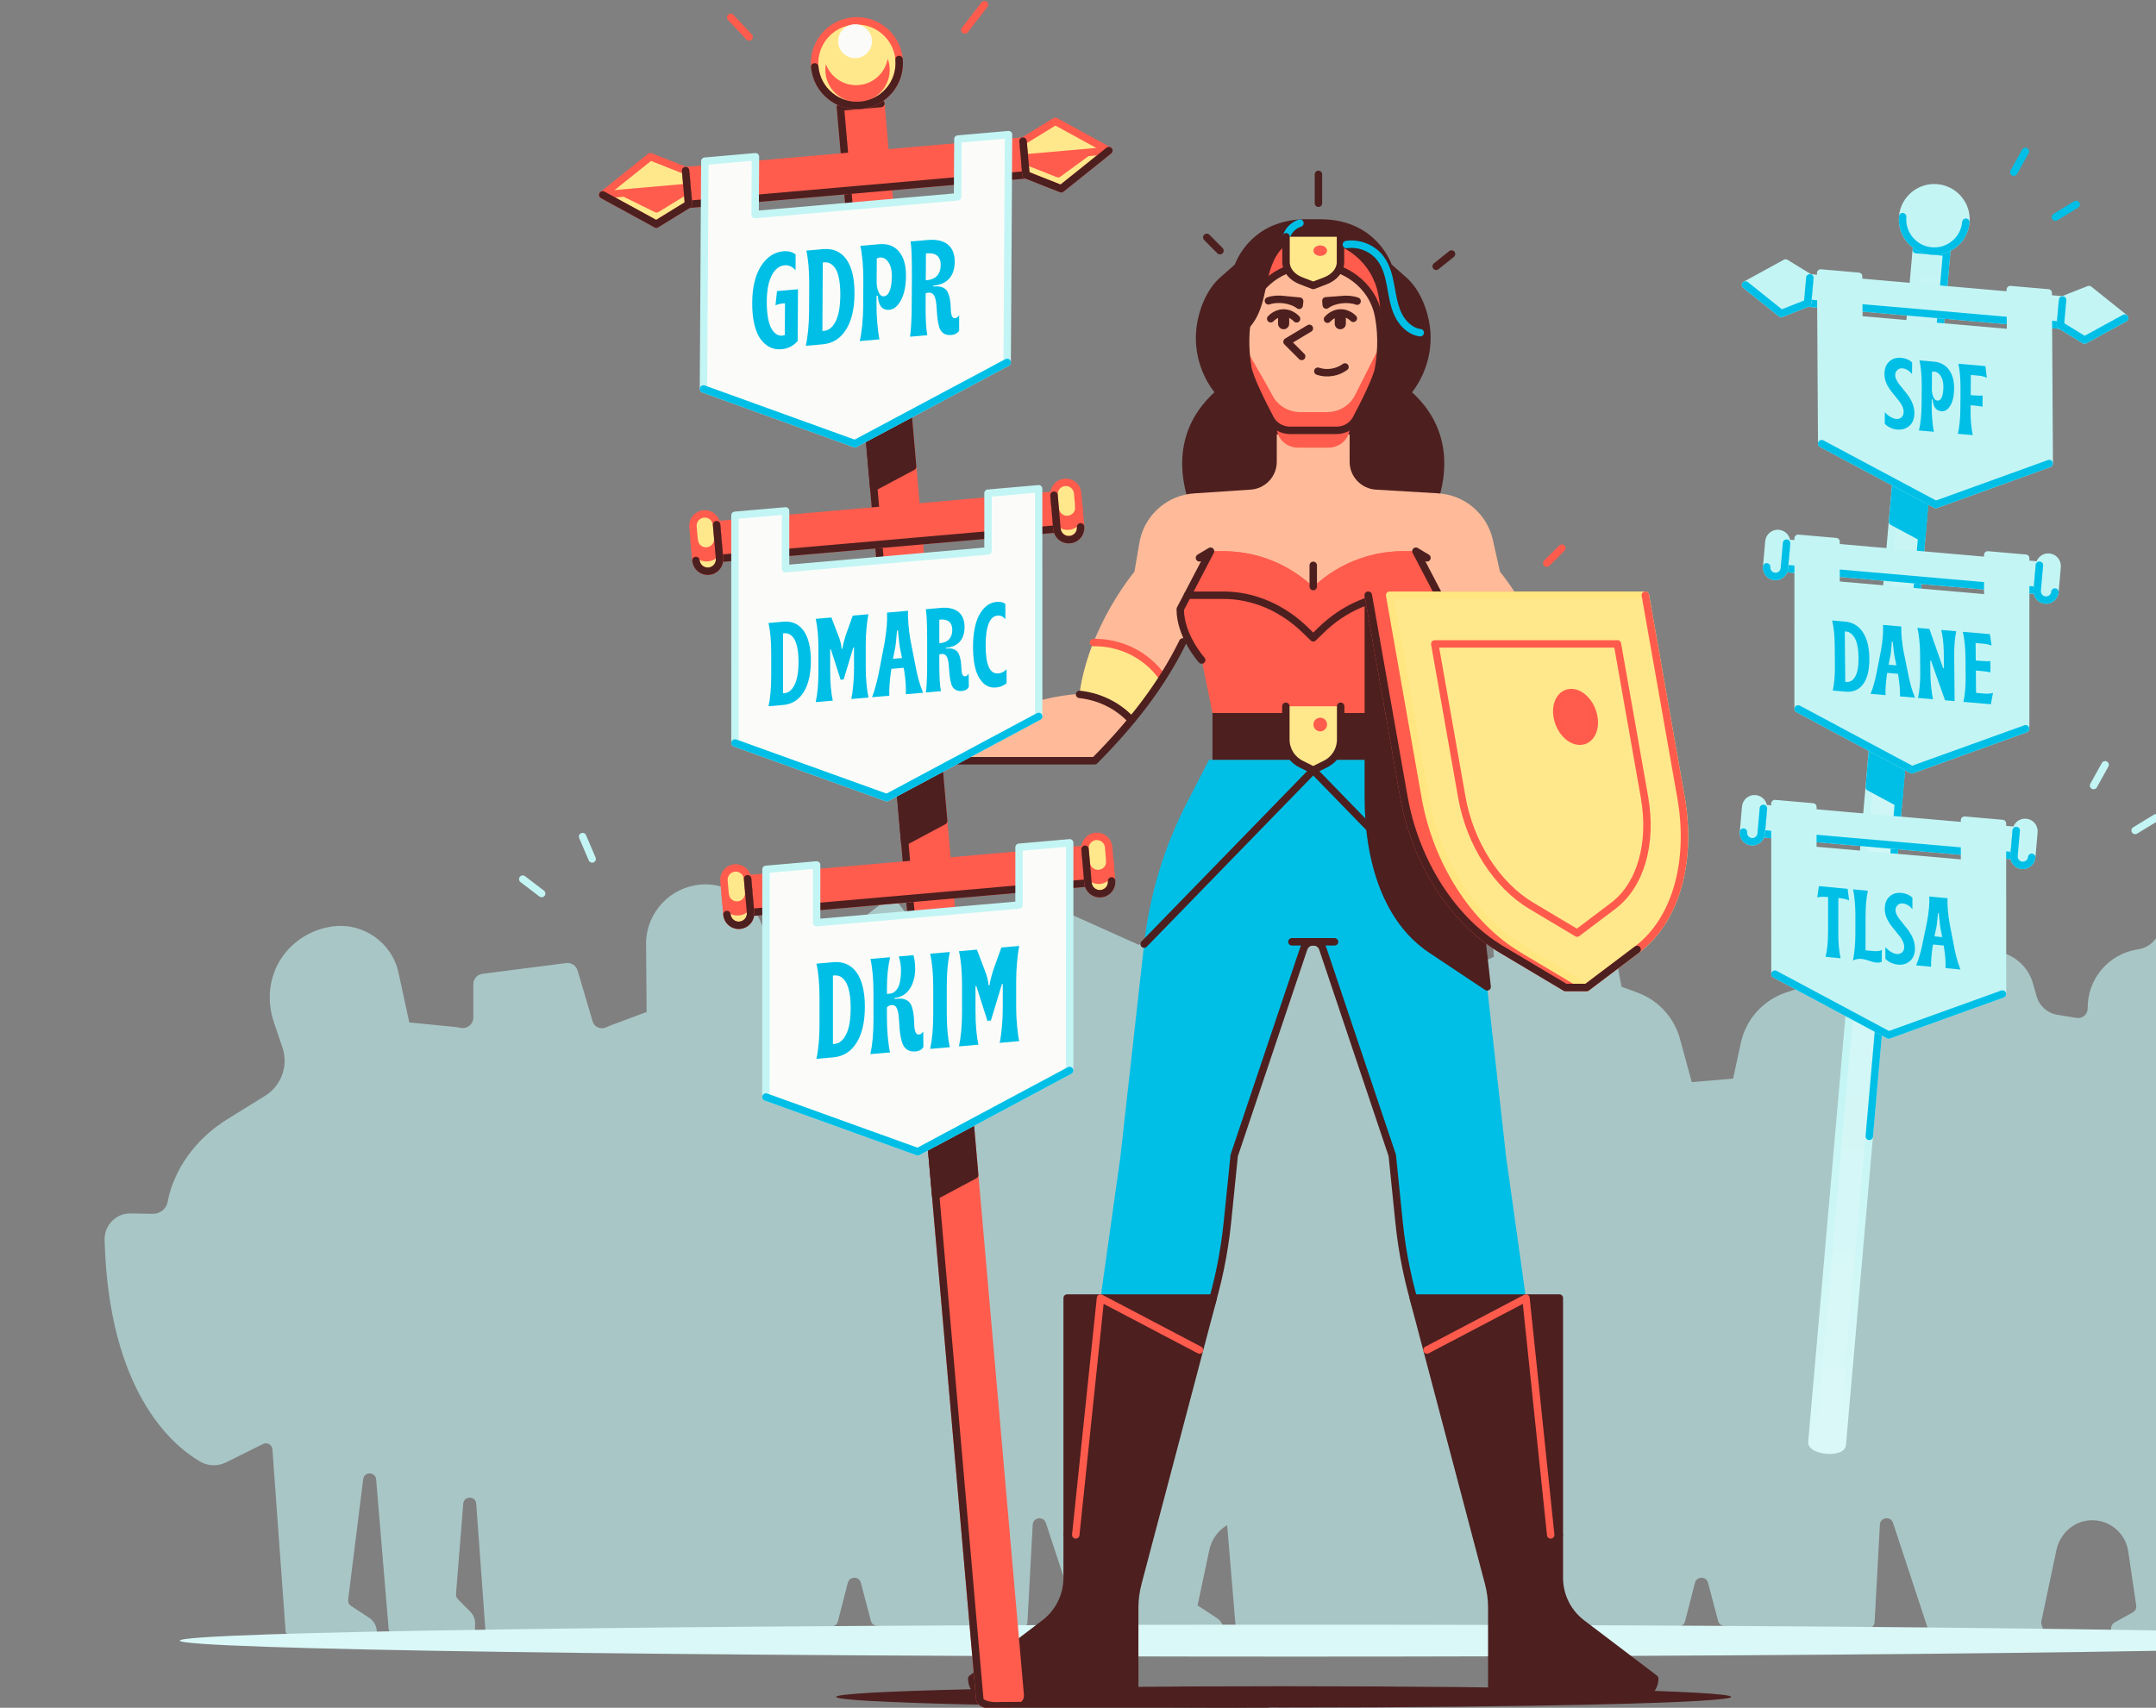 <svg width="727" height="576" viewBox="0 0 727 576" fill="none" xmlns="http://www.w3.org/2000/svg">
<rect x="0" y="0" width="727" height="576" fill="#808080" stroke="none"/>
<g clip-path="url(#clip0_379_72480)">
<path d="M816.413 382.284C815.529 364.404 802.451 349.476 784.838 346.235L780.881 345.508C777.952 344.968 775.75 342.542 775.487 339.583L774.37 326.862C772.996 311.189 760.301 298.92 744.583 298.073L733.161 297.459C730.295 297.308 727.93 299.659 728.062 302.525L728.47 311.139C728.683 315.609 725.478 319.515 721.049 320.185L720.824 320.217C711.014 321.703 703.813 330.204 703.964 340.128C703.995 342.135 702.157 343.664 700.175 343.332L693.709 342.26C690.366 341.708 687.65 339.276 686.727 336.016L685.505 331.677C684.3 327.408 681.258 323.891 677.213 322.073L643.292 306.85L622.97 338.831L613.913 330.931L602.366 334.712C594.588 337.263 588.742 343.74 587.011 351.739L584.402 363.802L570.459 364.974L566.488 350.41C564.506 343.144 559.112 337.295 552.031 334.73L546.775 332.825L543.406 315.026C541.337 304.061 530.824 296.55 519.86 298.631C509.956 300.512 503.026 309.396 503.54 319.383L503.709 322.75L488.925 329.358L488.706 326.85C487.332 311.176 474.637 298.907 458.919 298.061L447.497 297.446C444.631 297.296 442.266 299.647 442.398 302.512L442.805 311.126C443.019 315.596 439.814 319.502 435.385 320.173L435.16 320.204C428.015 321.289 422.257 326.091 419.711 332.455L416.5 332.379C410.183 332.235 404.77 327.822 403.366 321.665L400.656 309.822L392.22 313.264C389.115 314.53 386.349 316.392 384.034 318.687L357.628 306.838L333.517 344.78L300.851 301.941L261.104 332.825L257.736 315.026C255.666 304.061 245.154 296.543 234.19 298.631C224.286 300.512 217.355 309.396 217.869 319.383L218.039 341.332L206.216 345.727C205.726 345.909 204.66 346.392 204.177 346.586C202.402 347.288 200.382 346.36 199.837 344.504L194.756 327.339C194.261 325.665 192.624 324.599 190.892 324.825L162.698 328.449C160.923 328.674 159.6 330.185 159.6 331.972V343.207C159.6 345.457 157.536 347.125 155.335 346.68C154.563 346.523 153.786 346.41 152.995 346.329L138.017 344.843L134.373 328.072C132.146 317.822 122.38 311.026 111.987 312.493H111.975C102.403 313.841 94.337 320.631 91.816 329.959C91.527 331.019 91.314 332.097 91.163 333.207C90.63 337.157 91.132 341.182 92.412 344.956L95.24 353.3C97.317 359.426 94.895 366.178 89.395 369.588L76.593 377.532C67.203 383.356 59.94 392.309 57.042 402.967L56.553 405.368C56.064 407.75 53.95 409.443 51.516 409.399L44.065 409.267C39.116 409.18 35.133 413.249 35.265 418.195C36.657 469.002 57.726 487.221 67.404 492.926C70.101 494.519 73.419 494.625 76.223 493.227L88.692 487.033C90.091 486.337 91.747 487.284 91.86 488.839L96.294 550.009C96.376 551.144 97.31 552.022 98.445 552.041L124.852 552.511C126.056 552.53 127.047 551.564 127.047 550.354C127.047 548.467 126.094 546.699 124.513 545.665L118.36 541.627C117.657 541.17 117.281 540.354 117.388 539.521L122.468 498.882C122.794 496.268 126.614 496.343 126.834 498.97L131.042 549.27C131.136 550.392 132.065 551.257 133.188 551.282L157.932 551.721C159.142 551.74 160.146 550.781 160.165 549.564L160.202 547.552C160.227 546.085 159.663 544.674 158.628 543.633L154.388 539.364C153.936 538.913 153.71 538.279 153.761 537.646L156.207 507.152C156.426 504.45 160.384 504.468 160.585 507.171L163.784 551.201C163.865 552.335 164.8 553.213 165.935 553.232L193.345 553.483V553.721L256.852 554.849C257.065 554.849 257.278 554.824 257.479 554.774L280.906 548.517C281.702 548.304 282.317 547.683 282.524 546.887L285.873 533.853C286.457 531.584 289.681 531.571 290.276 533.834L293.682 546.718C293.939 547.702 294.824 548.392 295.84 548.411L322.378 548.881L344.13 549.27C345.353 549.288 346.376 548.342 346.445 547.119L348.232 514.236C348.37 511.722 351.883 511.258 352.667 513.647L364.609 549.915C364.847 550.649 365.443 551.207 366.19 551.401L376.708 554.185C376.884 554.229 377.066 554.26 377.248 554.26L401.703 554.693C402.958 554.718 403.999 553.715 404.018 552.461V552.379L410.484 552.492C411.657 552.511 412.673 551.608 412.717 550.429C412.786 548.53 411.852 546.743 410.271 545.702L403.836 541.483L403.823 541.452L407.769 522.794C408.528 519.201 410.773 516.161 413.796 514.393L416.713 549.257C416.807 550.379 417.735 551.244 418.858 551.27L426.723 551.407C427.131 551.884 427.727 552.197 428.411 552.21L450.106 552.599C450.495 552.975 451.016 553.213 451.599 553.226L479.009 553.476V553.715L542.516 554.843C542.729 554.843 542.942 554.818 543.143 554.768L566.57 548.511C567.366 548.298 567.981 547.677 568.188 546.881L571.537 533.847C572.121 531.577 575.345 531.565 575.941 533.828L579.346 546.712C579.604 547.696 580.488 548.386 581.504 548.404L608.042 548.875L629.794 549.263C631.017 549.282 632.04 548.335 632.109 547.113L633.896 514.23C634.034 511.716 637.547 511.252 638.331 513.641L650.273 549.909C650.512 550.643 651.107 551.201 651.854 551.395L662.372 554.178C662.548 554.222 662.73 554.254 662.912 554.254L687.367 554.686C688.622 554.711 689.663 553.708 689.682 552.454V551.972C689.694 551.696 689.651 551.42 689.556 551.157L688.434 548.053C688.289 547.658 688.258 547.226 688.346 546.812L693.42 522.788C694.587 517.271 699.241 513.032 704.879 512.763C711.246 512.449 716.722 517.013 717.637 523.226L720.328 541.496C720.466 542.436 720.008 543.358 719.18 543.815L713.021 547.226C712.312 547.621 711.861 548.361 711.848 549.176L711.836 549.89C711.81 551.144 712.814 552.185 714.069 552.204L742.532 552.712C743.755 552.73 744.777 551.784 744.846 550.561L746.766 515.672C746.835 514.449 747.857 513.503 749.08 513.521L755.353 513.634C756.469 513.653 757.41 514.481 757.566 515.59L760.834 538.706C760.953 539.533 760.602 540.361 759.925 540.862L749.406 548.574C748.917 548.937 748.535 549.451 748.428 550.053C748.164 551.52 749.319 552.793 750.742 552.743L784.23 551.602C785.441 551.558 786.406 550.58 786.431 549.37L787.046 514.988C787.065 513.778 788.037 512.794 789.248 512.757L820.521 511.747C821.795 511.703 822.786 510.631 822.723 509.359L816.419 382.271L816.413 382.284Z" fill="#C4F5F5" fill-opacity="0.6"/>
<path d="M436.969 558.741C644.813 558.741 813.305 556.329 813.305 553.355C813.305 550.381 644.813 547.97 436.969 547.97C229.124 547.97 60.633 550.381 60.633 553.355C60.633 556.329 229.124 558.741 436.969 558.741Z" fill="#DAF8F7"/>
<path d="M474.416 132.441C479.07 126.943 481.516 119.632 481.108 112.448C480.757 106.254 478.129 98.63 473.287 94.448C471.6 92.987 469.919 91.489 468.231 89.978C466.086 84.392 461.664 79.684 456.151 77.32C452.833 75.897 449.245 75.226 445.651 75.214L445.664 75.201H439.712H439.724C436.224 75.258 432.737 75.935 429.5 77.32C423.987 79.684 419.571 84.392 417.42 89.978C415.733 91.489 414.052 92.987 412.364 94.448C407.522 98.63 404.894 106.254 404.543 112.448C404.135 119.639 406.581 126.949 411.235 132.441C401.306 141.005 396.866 153.236 402.116 169.23H483.536C488.779 153.236 484.345 141.005 474.416 132.441Z" fill="#4D1F1F" stroke="#4D1F1F" stroke-width="2.507" stroke-linecap="round" stroke-linejoin="round"/>
<path d="M432.85 575.915C516.192 575.915 583.754 574.307 583.754 572.323C583.754 570.339 516.192 568.73 432.85 568.73C349.507 568.73 281.945 570.339 281.945 572.323C281.945 574.307 349.507 575.915 432.85 575.915Z" fill="#4D1F1F"/>
<path d="M477.958 256.26L485.447 270.786C493.112 285.657 497.992 301.801 499.848 318.427L507.871 390.287L525.765 517.7H501.787L478.184 443.245C474.985 433.151 472.834 422.756 471.761 412.224L469.472 389.704L446.045 319.969C445.01 316.885 440.638 316.885 439.603 319.969L416.176 389.704L413.887 412.224C412.815 422.756 410.663 433.151 407.464 443.245L383.862 517.7H359.883L377.778 390.287L385.8 318.427C387.656 301.801 392.536 285.657 400.201 270.786L407.69 256.26H477.965H477.958Z" fill="#00BFE6"/>
<path d="M499.848 318.426L442.82 259.763L385.793 318.426" stroke="#4D1F1F" stroke-width="2.507" stroke-linecap="round" stroke-linejoin="round"/>
<path d="M525.765 517.697H501.787L478.184 443.241C474.985 433.147 472.834 422.753 471.761 412.22L469.472 389.7L446.045 319.966C445.01 316.881 440.638 316.881 439.603 319.966L416.176 389.7L413.887 412.22C412.815 422.753 410.663 433.147 407.464 443.241L383.862 517.697H359.883" stroke="#4D1F1F" stroke-width="2.507" stroke-linecap="round" stroke-linejoin="round"/>
<path d="M505.778 192.829L503.401 182.128C501.45 173.344 493.911 166.924 484.929 166.391L463.967 165.144C458.98 164.849 455.092 160.724 455.092 155.733V146.461L442.811 149.658L430.529 146.461V155.733C430.529 160.724 426.641 164.849 421.654 165.144L402.844 166.391C393.862 166.924 386.323 173.35 384.372 182.128L382.534 192.829C382.534 192.829 367.123 211.067 364.025 234.107C357.269 234.22 346.381 236.991 340.654 239.706C337.926 241.004 335.26 242.64 332.331 243.116C329.402 243.593 326.027 242.583 324.534 239.687C323.305 237.298 323.612 234.226 322.502 231.762C321.511 229.556 319.322 228.252 317.158 228.227H313.094L319.893 256.583H369.105L370.736 254.953C383.318 242.414 393.448 227.637 400.617 211.387H484.998L503.677 235.662C504.128 236.283 504.222 237.091 503.927 237.794L502.755 240.602C502.046 242.289 499.907 242.809 498.508 241.631L494.005 237.838C492.217 236.333 489.79 235.819 487.544 236.477L478.638 239.085L476.787 244.427V257.655C476.787 259.066 477.929 260.207 479.34 260.207H521.571C534.285 226.553 505.784 192.829 505.784 192.829H505.778Z" fill="#FFBB99"/>
<path d="M485.557 248.985L476.77 249.706" stroke="#4D1F1F" stroke-width="2.507" stroke-linecap="round" stroke-linejoin="round"/>
<path d="M485.557 242.91L476.77 244.352" stroke="#4D1F1F" stroke-width="2.507" stroke-linecap="round" stroke-linejoin="round"/>
<path d="M485.557 236.835L476.77 238.991" stroke="#4D1F1F" stroke-width="2.507" stroke-linecap="round" stroke-linejoin="round"/>
<path d="M476.782 240.479H408.848V256.265H476.782V240.479Z" fill="#4D1F1F"/>
<path d="M477.434 185.915H473.143C463.02 185.915 453.21 189.395 445.351 195.777L442.811 197.839L440.27 195.777C432.411 189.401 422.601 185.915 412.478 185.915H408.188L397.977 205.457C397.977 214.598 405.209 222.622 405.209 222.622L408.84 240.484H476.775L480.407 222.622C480.407 222.622 487.639 214.598 487.639 205.457L477.427 185.915H477.434Z" fill="#FF5C4D"/>
<path d="M412.49 200.755C422.614 200.755 432.424 204.949 440.283 212.636L442.823 215.118L445.363 212.636C453.223 204.949 463.032 200.755 473.156 200.755H485.205L477.446 185.909H473.156C463.032 185.909 453.223 189.389 445.363 195.771L442.823 197.834L440.283 195.771C432.424 189.395 422.614 185.909 412.49 185.909H408.2L400.441 200.755H412.49Z" fill="#FF5C4D"/>
<path d="M485.205 200.752H473.156C463.032 200.752 453.223 204.946 445.363 212.632L442.823 215.115L440.283 212.632C432.424 204.946 422.614 200.752 412.49 200.752H400.441" stroke="#4D1F1F" stroke-width="2.507" stroke-linecap="round" stroke-linejoin="round"/>
<path d="M442.824 197.832V190.679" stroke="#4D1F1F" stroke-width="2.507" stroke-linecap="round" stroke-linejoin="round"/>
<path d="M446.958 257.696L442.825 259.758L438.691 257.696C435.562 256.128 433.586 252.931 433.586 249.439V238.217H452.064V249.439C452.064 252.937 450.088 256.135 446.958 257.696Z" fill="#FFE88C"/>
<path d="M445.183 246.676C446.458 246.676 447.491 245.643 447.491 244.369C447.491 243.095 446.458 242.062 445.183 242.062C443.908 242.062 442.875 243.095 442.875 244.369C442.875 245.643 443.908 246.676 445.183 246.676Z" fill="#FF5C4D"/>
<path d="M452.068 238.213V249.435C452.068 252.933 450.092 256.131 446.962 257.692L442.829 259.755L438.695 257.692C435.566 256.125 433.59 252.927 433.59 249.435V238.213" stroke="#4D1F1F" stroke-width="2.507" stroke-linecap="round" stroke-linejoin="round"/>
<path d="M444.578 68.549V58.812" stroke="#4D1F1F" stroke-width="2.507" stroke-linecap="round" stroke-linejoin="round"/>
<path d="M484.273 89.824L489.454 85.674" stroke="#4D1F1F" stroke-width="2.507" stroke-linecap="round" stroke-linejoin="round"/>
<path d="M511.33 212.188C505.371 212.677 499.626 215.36 495.398 219.579L503.697 230.996C504.148 231.617 504.242 232.425 503.947 233.127L502.831 235.798C504.838 231.215 509.273 228.112 514.316 228.03C518.179 227.968 521.93 229.786 524.665 232.538C524.119 225.617 522.426 219.009 520.262 213.072C517.37 212.263 514.334 211.943 511.336 212.188H511.33Z" fill="#FFE88C"/>
<path d="M520.248 213.072C517.356 212.263 514.32 211.943 511.322 212.188C505.363 212.677 499.618 215.36 495.391 219.579" stroke="#FF5B4D" stroke-width="2.507" stroke-linecap="round" stroke-linejoin="round"/>
<path d="M502.818 235.078C504.825 230.495 509.259 227.392 514.302 227.31C518.166 227.247 521.917 229.066 524.651 231.818C525.235 239.266 524.495 247.084 521.572 254.82H477.904C476.493 254.82 475.352 253.679 475.352 252.269" stroke="#4D1F1F" stroke-width="2.507" stroke-linecap="round" stroke-linejoin="round"/>
<path d="M405.209 222.617C405.209 222.617 397.977 214.592 397.977 205.451L408.188 185.909L404.45 188.147" stroke="#4D1F1F" stroke-width="2.507" stroke-linecap="round" stroke-linejoin="round"/>
<path d="M503.682 231.719L487.273 209.13" stroke="#4D1F1F" stroke-width="2.507" stroke-linecap="round" stroke-linejoin="round"/>
<path d="M480.413 222.617C480.413 222.617 487.645 214.592 487.645 205.451L477.434 185.909L481.172 188.147" stroke="#4D1F1F" stroke-width="2.507" stroke-linecap="round" stroke-linejoin="round"/>
<path d="M382.02 219.813C377.93 217.706 373.314 216.647 368.716 216.71C366.621 221.982 364.871 227.863 364.031 234.101C363.805 234.101 363.56 234.12 363.328 234.126C367.838 234.496 372.254 235.95 376.08 238.358C378.087 239.624 379.918 241.154 381.543 242.878C382.459 241.731 383.356 240.571 384.234 239.399C384.29 239.323 384.347 239.248 384.403 239.167C385.206 238.088 385.996 236.997 386.774 235.894C386.855 235.775 386.937 235.662 387.018 235.543C388.693 233.142 390.299 230.697 391.823 228.195C389.251 224.697 385.883 221.788 382.026 219.8L382.02 219.813Z" fill="#FFE88C"/>
<path d="M391.819 228.214C389.248 224.716 385.88 221.807 382.022 219.819C377.933 217.713 373.316 216.647 368.719 216.71" stroke="#FF5C4D" stroke-width="2.507" stroke-linecap="round" stroke-linejoin="round"/>
<path d="M364.027 234.201C368.292 234.659 372.457 236.082 376.083 238.37C378.09 239.637 379.921 241.166 381.546 242.891" stroke="#4D1F1F" stroke-width="2.507" stroke-linecap="round" stroke-linejoin="round"/>
<path d="M485.451 270.788L482.948 200.759H461.391V268.826C461.391 290.731 467.826 310.423 482.528 320.222L501.464 332.843L499.858 318.436C498.002 301.809 493.122 285.665 485.457 270.794L485.451 270.788Z" fill="#4D1F1F" stroke="#4D1F1F" stroke-width="2.507" stroke-linecap="round" stroke-linejoin="round"/>
<path d="M461.398 200.753L473.403 268.82C477.267 290.726 489.874 310.418 506.301 320.217L527.853 333.063H535.041L534.194 328.273L544.87 320.211C557.841 310.412 563.498 290.719 559.635 268.814L547.63 200.747H461.398V200.753Z" fill="#FF5C4D" stroke="#FF5B4D" stroke-width="2.507" stroke-linecap="round" stroke-linejoin="round"/>
<path d="M535.041 333.062L513.489 320.216C497.062 310.417 484.455 290.725 480.591 268.82L468.586 200.753H554.817L566.822 268.82C570.686 290.725 565.028 310.417 552.057 320.216L535.041 333.062Z" fill="#FFE88C" stroke="#FFE680" stroke-width="2.507" stroke-linecap="round" stroke-linejoin="round"/>
<path d="M483.797 217.172L492.91 268.819C495.67 284.468 504.677 298.53 516.413 305.533L531.805 314.711L543.96 305.533C553.225 298.536 557.27 284.468 554.51 268.819L545.397 217.172H483.803H483.797Z" stroke="#FF5B4D" stroke-width="2.507" stroke-linecap="round" stroke-linejoin="round"/>
<path d="M525.108 241.798C524.305 237.266 526.419 233.592 529.818 233.592C533.218 233.592 536.624 237.266 537.427 241.798C538.229 246.331 536.116 250.005 532.716 250.005C529.317 250.005 525.911 246.331 525.108 241.798Z" fill="#FF5C4D" stroke="#FF5B4D" stroke-width="2.507" stroke-linecap="round" stroke-linejoin="round"/>
<path d="M435.625 317.652H450.001" stroke="#4D1F1F" stroke-width="2.507" stroke-linecap="round" stroke-linejoin="round"/>
<path d="M409.096 437.798H359.846V532.165C359.846 538.19 357.03 543.864 352.232 547.507L327.676 566.152C327.676 569.556 330.436 572.315 333.841 572.315H382.621V542.322C382.621 539.501 382.985 536.686 383.706 533.958L409.09 437.792L409.096 437.798Z" fill="#4D1F1F" stroke="#4D1F1F" stroke-width="2.507" stroke-linecap="round" stroke-linejoin="round"/>
<path d="M535.023 333.061L552.04 320.215C565.011 310.416 570.669 290.724 566.805 268.819L554.8 200.752" stroke="#FF5B4D" stroke-width="2.507" stroke-linecap="round" stroke-linejoin="round"/>
<path d="M476.555 437.798H525.805V532.165C525.805 538.19 528.621 543.864 533.419 547.507L557.975 566.152C557.975 569.556 555.215 572.315 551.809 572.315H503.03V542.322C503.03 539.501 502.666 536.686 501.945 533.958L476.561 437.792L476.555 437.798Z" fill="#4D1F1F" stroke="#4D1F1F" stroke-width="2.507" stroke-linecap="round" stroke-linejoin="round"/>
<path d="M461.391 200.752L473.396 268.819C477.259 290.724 489.867 310.416 506.294 320.215L527.845 333.061H535.033L552.05 320.215" stroke="#4D1F1F" stroke-width="2.507" stroke-linecap="round" stroke-linejoin="round"/>
<path d="M362.742 517.696L371.09 437.799L404.453 455.328" stroke="#FF5B4D" stroke-width="2.507" stroke-linecap="round" stroke-linejoin="round"/>
<path d="M522.892 517.696L514.55 437.799L481.188 455.328" stroke="#FF5B4D" stroke-width="2.507" stroke-linecap="round" stroke-linejoin="round"/>
<path d="M521.566 189.929L526.647 184.883" stroke="#FF5B4D" stroke-width="2.507" stroke-linecap="round" stroke-linejoin="round"/>
<path d="M398.842 216.51C391.648 231.193 381.543 244.051 369.112 256.584H317.422" stroke="#4D1F1F" stroke-width="2.507" stroke-linecap="round" stroke-linejoin="round"/>
<path d="M293.237 235.081L300.632 252.573C301.24 254.015 302.928 254.661 304.345 254.002L311.759 250.542C313.114 249.908 313.722 248.31 313.12 246.937L305.97 230.567C305.405 229.282 303.969 228.624 302.626 229.031L294.974 231.376C293.406 231.852 292.603 233.583 293.237 235.088V235.081Z" fill="#FFBB99"/>
<path d="M300.617 252.563C301.226 254.005 302.913 254.651 304.33 253.993L311.744 250.532C313.099 249.899 313.707 248.3 313.105 246.927L307.592 230.558" stroke="#4D1F1F" stroke-width="2.507" stroke-linecap="round" stroke-linejoin="round"/>
<path d="M295.254 239.848L308.018 235.247" stroke="#4D1F1F" stroke-width="2.507" stroke-linecap="round" stroke-linejoin="round"/>
<path d="M298.496 247.517L311.317 241.573" stroke="#4D1F1F" stroke-width="2.507" stroke-linecap="round" stroke-linejoin="round"/>
<path d="M283.375 36.111L330.373 573.061C330.511 574.628 333.679 575.638 337.448 575.306C341.218 574.973 344.166 573.437 344.028 571.864L297.03 34.914L283.375 36.105V36.111Z" fill="#FF5C4D" stroke="#FF5C4D" stroke-width="2.507" stroke-linecap="round" stroke-linejoin="round"/>
<path d="M301.53 86.37L287.875 87.568L294.599 164.374L307.739 157.359L301.53 86.37Z" fill="#4D1F1F" stroke="#4D1F1F" stroke-width="2.507" stroke-linecap="round" stroke-linejoin="round"/>
<path d="M311.979 205.79L298.324 206.981L305.061 283.913L318.201 276.885L311.979 205.79Z" fill="#4D1F1F" stroke="#4D1F1F" stroke-width="2.507" stroke-linecap="round" stroke-linejoin="round"/>
<path d="M308.781 326.403L315.511 403.322L328.658 396.294L322.436 325.205L308.781 326.403Z" fill="#4D1F1F" stroke="#4D1F1F" stroke-width="2.507" stroke-linecap="round" stroke-linejoin="round"/>
<path d="M297.03 34.914L283.375 36.105L330.373 573.055C330.511 574.622 333.679 575.631 337.448 575.299L427.436 574.666" stroke="#4D1F1F" stroke-width="2.507" stroke-linecap="round" stroke-linejoin="round"/>
<path d="M288.955 35.565C296.84 35.565 303.231 29.176 303.231 21.296C303.231 13.415 296.84 7.026 288.955 7.026C281.071 7.026 274.68 13.415 274.68 21.296C274.68 29.176 281.071 35.565 288.955 35.565Z" fill="#FFE88C" stroke="#FF5C4D" stroke-width="2.507" stroke-linecap="round" stroke-linejoin="round"/>
<path d="M288.317 19.61C291.469 19.61 294.025 17.056 294.025 13.905C294.025 10.755 291.469 8.2 288.317 8.2C285.165 8.2 282.609 10.755 282.609 13.905C282.609 17.056 285.165 19.61 288.317 19.61Z" fill="#FBFCF9"/>
<path d="M289.608 28.688C284.622 29.127 280.143 26.111 278.494 21.634C278.324 22.562 278.268 23.528 278.349 24.512C278.87 30.481 284.132 34.894 290.104 34.374C296.075 33.854 300.49 28.594 299.97 22.625C299.882 21.641 299.656 20.7 299.33 19.816C298.483 24.512 294.594 28.255 289.608 28.688Z" fill="#FF5C4D"/>
<path d="M344.955 47.591L231.172 57.541L232.167 68.914L345.951 58.964L344.955 47.591Z" fill="#FF5C4D" stroke="#FF5C4D" stroke-width="2.507" stroke-linecap="round" stroke-linejoin="round"/>
<path d="M231.281 58.687L232.178 68.919L345.963 58.969L344.966 47.597" stroke="#4D1F1F" stroke-width="2.507" stroke-linecap="round" stroke-linejoin="round"/>
<path d="M231.184 57.542L219.304 52.852L203.234 65.717L221.299 75.598L232.175 68.915L231.184 57.542Z" fill="#FFE88C" stroke="#FF5C4D" stroke-width="2.507" stroke-linecap="round" stroke-linejoin="round"/>
<path d="M233.385 63.081L221.418 70.435L210.529 65.081L203.234 65.721L233.385 63.081Z" fill="#FF5C4D" stroke="#FF5C4D" stroke-width="2.507" stroke-linecap="round" stroke-linejoin="round"/>
<path d="M231.184 57.545L232.175 68.918L221.299 75.601L203.234 65.72" stroke="#4D1F1F" stroke-width="2.507" stroke-linecap="round" stroke-linejoin="round"/>
<path d="M344.969 47.594L355.851 40.911L373.909 50.792L357.839 63.663L345.966 58.967L344.969 47.594Z" fill="#FFE88C" stroke="#FF5C4D" stroke-width="2.507" stroke-linecap="round" stroke-linejoin="round"/>
<path d="M343.75 53.43L356.815 58.59L366.612 51.431L373.901 50.791L343.75 53.43Z" fill="#FF5C4D" stroke="#FF5C4D" stroke-width="2.507" stroke-linecap="round" stroke-linejoin="round"/>
<path d="M344.969 47.597L345.966 58.969L357.839 63.665L373.909 50.794" stroke="#4D1F1F" stroke-width="2.507" stroke-linecap="round" stroke-linejoin="round"/>
<path d="M339.612 122.237L288.274 149.647L237.211 131.19L237.669 54.365L254.736 52.873L254.623 72.371L322.89 66.396L323.009 46.904L340.076 45.412L339.612 122.237Z" fill="#FBFCF9" stroke="#C4F5F5" stroke-width="2.507" stroke-linecap="round" stroke-linejoin="round"/>
<path d="M256.521 114.443C254.689 111.986 253.604 107.691 253.642 102.162C253.673 96.964 254.652 92.826 256.602 89.748C258.553 86.689 261.074 85.015 264.16 84.745C265.847 84.595 267.227 84.971 268.287 85.842L268.256 91.171C267.177 89.924 265.954 89.359 264.624 89.472C262.78 89.635 261.306 90.77 260.227 92.902C259.124 95.033 258.578 97.949 258.553 101.685C258.528 105.917 259.155 109.133 260.14 110.832C261.131 112.556 262.366 113.321 263.771 113.202C263.991 113.183 264.279 113.114 264.637 112.989L264.7 102.287L264.098 102.337C263.1 102.425 262.228 102.632 261.494 102.989L261.99 98.181L269.078 97.56L268.971 114.983C267.585 116.65 265.76 117.591 263.489 117.791C260.736 118.029 258.34 116.901 256.514 114.437L256.521 114.443Z" fill="#00BFE6"/>
<path d="M271.699 116.631C272.408 113.503 272.784 109.597 272.816 104.939L272.866 96.049C272.891 91.366 272.559 87.529 271.894 84.52L277.583 84.024C280.938 83.73 283.554 84.889 285.404 87.479C287.255 90.093 288.164 93.949 288.133 99.058C288.101 104.187 287.142 108.256 285.26 111.215C283.378 114.199 280.744 115.842 277.388 116.136L271.699 116.631ZM277.307 111.641L277.865 111.591C279.464 111.453 280.782 110.375 281.791 108.362C282.801 106.35 283.334 103.39 283.353 99.472C283.378 95.51 282.82 92.469 281.804 90.764C280.794 89.084 279.483 88.35 277.953 88.482L277.445 88.526L277.307 111.635V111.641Z" fill="#00BFE6"/>
<path d="M289.906 115.04C290.245 113.598 290.527 111.786 290.741 109.617C290.954 107.448 291.054 105.36 291.067 103.341L291.117 94.451C291.129 92.439 291.054 90.363 290.866 88.207C290.678 86.075 290.421 84.307 290.101 82.922L296.498 82.364C299.346 82.113 301.56 82.953 303.147 84.846C304.734 86.765 305.518 89.473 305.499 92.99C305.48 96.413 304.928 99.153 303.831 101.197C302.733 103.266 301.41 104.363 299.923 104.495C297.546 104.702 296.153 103.122 295.997 99.755L295.576 99.793L295.558 102.952C295.545 104.921 295.645 106.971 295.834 109.109C296.022 111.266 296.254 113.034 296.555 114.463L289.913 115.046L289.906 115.04ZM300.726 93.141C300.738 91.147 300.35 89.592 299.553 88.432C298.763 87.272 297.784 86.752 296.655 86.853C296.147 86.896 295.765 87.197 295.652 87.21L295.602 95.291C295.639 96.589 295.877 97.705 296.316 98.633C296.73 99.561 297.308 99.999 298.041 99.937C299.71 99.793 300.701 97.423 300.726 93.147V93.141Z" fill="#00BFE6"/>
<path d="M316.718 110.369C316.172 108.645 315.984 106.469 315.865 104.357C315.683 101.259 315.369 98.513 313.099 98.714C312.609 98.758 312.296 98.827 312.139 98.933L312.114 102.607C312.089 107.353 312.265 110.833 312.672 113.059L306.852 113.566C307.015 112.457 307.153 111.19 307.228 109.773C307.303 108.356 307.353 107.146 307.385 106.131C307.41 105.121 307.422 103.642 307.435 101.648L307.485 93.297C307.523 87.254 307.366 83.304 307.046 81.448L312.823 80.94C318.537 80.439 321.961 82.915 321.93 88.313C321.899 93.241 319.264 95.93 314.798 96.326L314.686 96.338V96.651L315.238 96.601C317.395 96.413 318.901 97.197 319.534 98.463C320.168 99.749 320.469 101.404 320.55 103.009C320.626 105.372 320.701 107.447 322.037 107.335C322.57 107.291 323.04 106.933 323.423 106.294L323.435 111.466C322.921 112.381 322.005 112.889 320.694 113.002C318.581 113.184 317.232 112.093 316.712 110.375L316.718 110.369ZM312.17 94.539L312.66 94.495C315.438 94.25 317.182 92.507 317.201 89.373C317.22 86.483 315.47 85.204 312.716 85.448L312.227 85.492L312.17 94.539Z" fill="#00BFE6"/>
<path d="M355.412 167.011L241.629 176.961L242.624 188.334L356.408 178.384L355.412 167.011Z" fill="#FF5C4D" stroke="#FF5C4D" stroke-width="2.507" stroke-linecap="round" stroke-linejoin="round"/>
<path d="M241.629 176.965L242.626 188.338L356.405 178.388L355.408 167.016" stroke="#4D1F1F" stroke-width="2.507" stroke-linecap="round" stroke-linejoin="round"/>
<path d="M350.238 241.638L299.037 269.035L247.837 250.591L247.824 173.809L264.891 172.317V191.802L333.165 185.828L333.158 166.349L350.225 164.856L350.238 241.638Z" fill="#FBFCF9" stroke="#C4F5F5" stroke-width="2.507" stroke-linecap="round" stroke-linejoin="round"/>
<path d="M237.303 173.332L237.297 173.333C235.098 173.525 233.472 175.462 233.665 177.659L234.661 189.038C234.853 191.236 236.791 192.861 238.989 192.669L238.995 192.668C241.194 192.476 242.82 190.539 242.627 188.342L241.631 176.962C241.439 174.765 239.501 173.14 237.303 173.332Z" fill="#FFE88C" stroke="#FF5C4D" stroke-width="2.507" stroke-linecap="round" stroke-linejoin="round"/>
<path d="M234.078 182.207C234.273 184.407 236.211 186.031 238.406 185.837C240.608 185.642 242.232 183.705 242.038 181.511L242.238 183.787C242.433 185.987 240.802 187.924 238.607 188.112C236.405 188.307 234.467 186.677 234.279 184.482L234.078 182.207Z" stroke="#FF5C4D" stroke-width="2.507" stroke-linecap="round" stroke-linejoin="round"/>
<path d="M234.664 189.03C234.859 191.23 236.797 192.854 238.992 192.66C241.193 192.465 242.818 190.528 242.624 188.334L241.626 176.961" stroke="#4D1F1F" stroke-width="2.507" stroke-linecap="round" stroke-linejoin="round"/>
<path d="M360.744 182.024L360.75 182.024C362.948 181.832 364.575 179.895 364.382 177.697L363.386 166.318C363.194 164.121 361.256 162.495 359.058 162.688L359.051 162.688C356.853 162.88 355.227 164.817 355.42 167.015L356.416 178.394C356.608 180.591 358.546 182.217 360.744 182.024Z" fill="#FFE88C" stroke="#FF5C4D" stroke-width="2.507" stroke-linecap="round" stroke-linejoin="round"/>
<path d="M363.788 170.864C363.982 173.065 362.351 175.002 360.156 175.19C357.954 175.385 356.016 173.754 355.828 171.56L356.029 173.836C356.223 176.037 358.161 177.66 360.357 177.466C362.558 177.272 364.183 175.334 363.988 173.14L363.788 170.864Z" stroke="#FF5C4D" stroke-width="2.507" stroke-linecap="round" stroke-linejoin="round"/>
<path d="M364.371 177.692C364.565 179.893 362.935 181.83 360.739 182.018C358.538 182.213 356.6 180.583 356.411 178.388L355.414 167.016" stroke="#4D1F1F" stroke-width="2.507" stroke-linecap="round" stroke-linejoin="round"/>
<path d="M303.171 20.054C303.861 27.903 298.047 34.824 290.194 35.514C282.341 36.204 275.417 30.392 274.727 22.543" stroke="#4D1F1F" stroke-width="2.507" stroke-linecap="round" stroke-linejoin="round"/>
<path d="M259.139 238.204C259.741 235.47 260.055 232.053 260.049 227.978V220.204C260.049 216.11 259.735 212.75 259.133 210.123L264.107 209.69C267.042 209.433 269.338 210.449 270.969 212.712C272.599 215.001 273.421 218.373 273.421 222.837C273.421 227.32 272.606 230.881 270.975 233.47C269.344 236.078 267.048 237.514 264.113 237.771L259.139 238.204ZM264.019 233.84L264.508 233.796C265.907 233.671 267.055 232.73 267.933 230.969C268.805 229.207 269.256 226.624 269.256 223.195C269.256 219.728 268.748 217.069 267.857 215.584C266.961 214.117 265.819 213.471 264.477 213.59L264.031 213.628V233.834L264.019 233.84Z" fill="#00BFE6"/>
<path d="M275.055 236.803C275.657 234.07 275.97 230.653 275.97 226.578V218.804C275.97 214.71 275.657 211.35 275.055 208.723L280.342 208.259L282.776 214.629C283.303 215.857 283.629 217.255 283.804 218.829L284.074 218.804C284.174 217.876 284.52 216.415 285.122 214.422L287.549 207.632L292.837 207.168C292.567 208.447 292.354 210.033 292.178 211.945C292.002 213.857 291.927 215.669 291.927 217.412V225.186C291.927 226.929 292.009 228.722 292.184 230.59C292.36 232.452 292.573 234.001 292.843 235.255L287.066 235.763C287.336 234.465 287.549 232.879 287.725 230.985C287.9 229.092 287.976 227.28 287.976 225.537V218.353L287.743 218.371L284.482 229.174L283.453 229.261L280.185 219.03L279.935 219.055V226.24C279.935 230.233 280.229 233.594 280.813 236.308L275.061 236.81L275.055 236.803Z" fill="#00BFE6"/>
<path d="M294.047 235.148C294.555 233.888 295.057 232.302 295.546 230.377C296.029 228.472 296.437 226.597 296.75 224.766L298.268 216.861C298.989 212.591 299.259 209.174 299.102 206.623L306.196 206.002C306.121 207.262 306.159 208.823 306.334 210.71C306.491 212.597 306.723 214.378 307.037 216.096L308.536 223.738C309.238 227.732 310.148 231.036 311.258 233.644L305.444 234.152C305.538 231.888 305.368 229.28 304.917 226.346L304.722 225.23L300.583 225.594L300.388 226.785C299.962 230.095 299.786 232.716 299.868 234.647L294.053 235.155L294.047 235.148ZM301.122 222.208L304.151 221.945L303.43 218.328C303.311 217.651 303.098 215.751 302.784 212.648L302.47 212.673C302.433 213.068 302.376 213.682 302.314 214.491C302.257 215.318 302.176 216.033 302.119 216.641C302.063 217.256 301.962 217.851 301.868 218.466L301.109 222.215L301.122 222.208Z" fill="#00BFE6"/>
<path d="M320.798 230.773C320.309 229.269 320.139 227.363 320.02 225.513C319.844 222.805 319.55 220.404 317.568 220.579C317.141 220.617 316.865 220.679 316.733 220.767V223.977C316.733 228.128 316.909 231.168 317.279 233.112L312.186 233.557C312.324 232.585 312.437 231.482 312.493 230.24C312.55 228.999 312.594 227.939 312.612 227.055C312.631 226.171 312.631 224.88 312.631 223.137V215.833C312.631 210.548 312.474 207.094 312.18 205.476L317.235 205.031C322.234 204.592 325.245 206.761 325.245 211.476C325.245 215.783 322.949 218.14 319.042 218.479H318.947V218.761L319.43 218.717C321.318 218.554 322.636 219.237 323.2 220.347C323.765 221.476 324.034 222.918 324.116 224.322C324.197 226.391 324.273 228.203 325.439 228.102C325.903 228.065 326.311 227.751 326.644 227.193L326.681 231.714C326.236 232.516 325.439 232.961 324.291 233.062C322.447 233.225 321.262 232.272 320.791 230.761L320.798 230.773ZM316.733 216.93L317.16 216.893C319.587 216.68 321.105 215.156 321.105 212.416C321.105 209.89 319.568 208.774 317.16 208.981L316.733 209.018V216.93Z" fill="#00BFE6"/>
<path d="M330.24 228.749C328.823 226.467 328.102 222.924 328.102 218.166C328.102 213.307 328.973 209.376 330.454 206.956C331.909 204.536 333.816 203.194 336.074 203C337.315 202.894 338.288 203.119 339.009 203.702V208.831C338.25 207.94 337.397 207.52 336.425 207.608C333.722 207.846 332.36 211.232 332.36 217.752C332.36 224.253 333.778 227.382 336.619 227.131C337.692 227.037 338.62 226.567 339.417 225.714V230.454C338.388 231.288 337.203 231.764 335.823 231.883C333.508 232.084 331.664 231.031 330.24 228.749Z" fill="#00BFE6"/>
<path d="M365.873 286.428L252.09 296.378L253.085 307.751L366.869 297.801L365.873 286.428Z" fill="#FF5C4D" stroke="#FF5C4D" stroke-width="2.507" stroke-linecap="round" stroke-linejoin="round"/>
<path d="M252.09 296.377L253.087 307.75L366.872 297.8L365.875 286.428" stroke="#4D1F1F" stroke-width="2.507" stroke-linecap="round" stroke-linejoin="round"/>
<path d="M360.671 361.053L309.464 388.456L258.27 370.012L258.295 293.224L275.361 291.732L275.355 311.217L343.623 305.249L343.629 285.764L360.696 284.271L360.671 361.053Z" fill="#FBFCF9" stroke="#C4F5F5" stroke-width="2.507" stroke-linecap="round" stroke-linejoin="round"/>
<path d="M247.752 292.749L247.746 292.75C245.548 292.942 243.922 294.879 244.114 297.076L245.11 308.455C245.302 310.653 247.24 312.278 249.438 312.086L249.445 312.085C251.643 311.893 253.269 309.956 253.077 307.759L252.081 296.379C251.888 294.182 249.95 292.557 247.752 292.749Z" fill="#FFE88C" stroke="#FF5C4D" stroke-width="2.507" stroke-linecap="round" stroke-linejoin="round"/>
<path d="M244.516 301.626C244.71 303.826 246.648 305.45 248.843 305.256C251.045 305.061 252.67 303.124 252.475 300.93L252.676 303.205C252.87 305.406 251.239 307.343 249.044 307.531C246.843 307.726 244.904 306.096 244.716 303.901L244.516 301.626Z" stroke="#FF5C4D" stroke-width="2.507" stroke-linecap="round" stroke-linejoin="round"/>
<path d="M245.117 308.445C245.312 310.645 247.25 312.269 249.445 312.075C251.647 311.88 253.271 309.943 253.077 307.749L252.079 296.376" stroke="#4D1F1F" stroke-width="2.507" stroke-linecap="round" stroke-linejoin="round"/>
<path d="M371.189 301.434L371.196 301.433C373.394 301.241 375.02 299.304 374.828 297.107L373.832 285.727C373.639 283.53 371.701 281.905 369.503 282.097L369.497 282.097C367.299 282.29 365.673 284.227 365.865 286.424L366.861 297.803C367.053 300 368.991 301.626 371.189 301.434Z" fill="#FFE88C" stroke="#FF5C4D" stroke-width="2.507" stroke-linecap="round" stroke-linejoin="round"/>
<path d="M374.237 290.284C374.431 292.485 372.801 294.422 370.605 294.61C368.404 294.804 366.466 293.174 366.277 290.98L366.478 293.256C366.673 295.456 368.611 297.08 370.806 296.886C373.007 296.692 374.632 294.754 374.438 292.56L374.237 290.284Z" stroke="#FF5C4D" stroke-width="2.507" stroke-linecap="round" stroke-linejoin="round"/>
<path d="M374.832 297.105C375.026 299.305 373.395 301.242 371.2 301.43C368.999 301.625 367.06 299.995 366.872 297.8L365.875 286.428" stroke="#4D1F1F" stroke-width="2.507" stroke-linecap="round" stroke-linejoin="round"/>
<path d="M275.289 357.129C275.979 354.001 276.337 350.101 276.337 345.443V336.553C276.337 331.876 275.985 328.033 275.295 325.023L280.984 324.528C284.34 324.234 286.962 325.393 288.831 327.983C290.694 330.597 291.628 334.453 291.628 339.556C291.628 344.684 290.694 348.747 288.825 351.712C286.956 354.697 284.334 356.333 280.978 356.628L275.289 357.123V357.129ZM280.865 352.139L281.417 352.089C283.017 351.951 284.327 350.872 285.331 348.86C286.328 346.847 286.843 343.894 286.843 339.976C286.843 336.014 286.266 332.973 285.243 331.274C284.221 329.594 282.91 328.86 281.373 328.992L280.865 329.036V352.139Z" fill="#00BFE6"/>
<path d="M304.224 351.777C303.603 349.909 303.333 347.532 303.227 345.219C303.051 341.808 302.763 338.812 300.718 338.993C299.94 339.062 299.407 339.332 299.075 339.783V343.457C299.075 345.495 299.162 347.57 299.357 349.677C299.558 351.808 299.802 353.576 300.135 354.955L293.492 355.538C294.182 352.41 294.54 348.51 294.54 343.852V334.962C294.54 330.285 294.188 326.442 293.505 323.433L300.147 322.85C299.432 325.909 299.081 329.37 299.075 333.219V335.232L300.028 335.15C301.025 335.063 301.853 334.567 302.606 333.445C303.358 332.329 303.81 330.185 303.81 327.295C303.81 325.658 303.565 324.091 303.057 322.593L308.013 322.16C308.389 323.401 308.59 324.975 308.59 326.875C308.59 331.439 306.407 336.153 301.809 336.555L301.634 336.567V336.925L302.813 336.824C305.058 336.63 306.589 337.52 307.235 338.968C307.881 340.41 308.144 342.266 308.213 344.053C308.301 346.711 308.37 349.056 309.926 348.918C310.434 348.874 310.904 348.517 311.324 347.877L311.368 353.131C310.854 354.028 309.944 354.529 308.659 354.642C306.369 354.843 304.858 353.633 304.237 351.758L304.224 351.777Z" fill="#00BFE6"/>
<path d="M313.641 353.774C314.331 350.645 314.688 346.746 314.688 342.087V333.197C314.688 328.52 314.337 324.677 313.647 321.668L320.295 321.085C319.605 324.213 319.248 328.113 319.248 332.796V341.686C319.248 346.344 319.599 350.181 320.289 353.191L313.641 353.774Z" fill="#00BFE6"/>
<path d="M323.35 352.921C324.04 349.793 324.397 345.893 324.397 341.235V332.345C324.397 327.668 324.046 323.825 323.363 320.816L329.409 320.289L332.181 327.568C332.784 328.972 333.16 330.571 333.361 332.37L333.674 332.345C333.787 331.286 334.189 329.612 334.879 327.336L337.657 319.574L343.704 319.048C343.39 320.509 343.145 322.32 342.945 324.509C342.744 326.697 342.656 328.765 342.65 330.759V339.649C342.65 341.643 342.738 343.693 342.932 345.825C343.133 347.956 343.377 349.724 343.685 351.153L337.086 351.73C337.4 350.251 337.645 348.439 337.845 346.27C338.046 344.1 338.134 342.038 338.134 340.044V331.831L337.87 331.856L334.132 344.201L332.953 344.301L329.221 332.609L328.932 332.634V340.847C328.932 345.411 329.258 349.254 329.923 352.357L323.344 352.934L323.35 352.921Z" fill="#00BFE6"/>
<path d="M339.612 122.238L288.274 149.648L237.211 131.191" stroke="#00BFE6" stroke-width="2.507" stroke-linecap="round" stroke-linejoin="round"/>
<path d="M350.241 241.639L299.04 269.036L247.84 250.591" stroke="#00BFE6" stroke-width="2.507" stroke-linecap="round" stroke-linejoin="round"/>
<path d="M360.671 361.052L309.464 388.455L258.27 370.011" stroke="#00BFE6" stroke-width="2.507" stroke-linecap="round" stroke-linejoin="round"/>
<path d="M252.597 12.472L246.375 5.852" stroke="#FF5C4D" stroke-width="2.507" stroke-linecap="round" stroke-linejoin="round"/>
<path d="M325.344 10.114L331.955 1.581" stroke="#FF5C4D" stroke-width="2.507" stroke-linecap="round" stroke-linejoin="round"/>
<path d="M656.407 85.102L621.194 487.397C621.094 488.576 618.717 489.328 615.894 489.077C613.072 488.833 610.864 487.679 610.964 486.5L646.177 84.205L656.407 85.102Z" fill="url(#paint0_linear_379_72480)" stroke="url(#paint1_linear_379_72480)" stroke-width="2.507" stroke-linecap="round" stroke-linejoin="round"/>
<path d="M642.81 122.766L653.04 123.656L648.004 181.209L638.156 175.949L642.81 122.766Z" fill="#00BFE6" stroke="#00BFE6" stroke-width="2.507" stroke-linecap="round" stroke-linejoin="round"/>
<path d="M634.981 212.233L645.211 213.124L640.168 270.765L630.32 265.498L634.981 212.233Z" fill="#00BFE6" stroke="#00BFE6" stroke-width="2.507" stroke-linecap="round" stroke-linejoin="round"/>
<path d="M646.189 84.205L656.419 85.102L630.32 383.262" stroke="#00BFE6" stroke-width="2.507" stroke-linecap="round" stroke-linejoin="round"/>
<path d="M652.233 84.697C658.139 84.697 662.928 79.911 662.928 74.008C662.928 68.104 658.139 63.318 652.233 63.318C646.327 63.318 641.539 68.104 641.539 74.008C641.539 79.911 646.327 84.697 652.233 84.697Z" fill="#C4F5F5" stroke="#C4F5F5" stroke-width="2.507" stroke-linecap="round" stroke-linejoin="round"/>
<path d="M652.703 72.739C655.066 72.739 656.981 70.825 656.981 68.463C656.981 66.102 655.066 64.188 652.703 64.188C650.341 64.188 648.426 66.102 648.426 68.463C648.426 70.825 650.341 72.739 652.703 72.739Z" fill="#C4F5F5" stroke="#C4F5F5" stroke-width="0.627" stroke-miterlimit="10"/>
<path d="M609.53 102.224L694.777 109.679L695.523 101.16L610.276 93.705L609.53 102.224Z" fill="#C4F5F5" stroke="#C4F5F5" stroke-width="2.507" stroke-linecap="round" stroke-linejoin="round"/>
<path d="M695.441 102.019L694.77 109.686L609.523 102.232L610.27 93.712" stroke="#00BFE6" stroke-width="2.507" stroke-linecap="round" stroke-linejoin="round"/>
<path d="M695.504 101.167L704.404 97.649L716.447 107.292L702.912 114.69L694.758 109.687L695.504 101.167Z" fill="#C4F5F5" stroke="#C4F5F5" stroke-width="2.507" stroke-linecap="round" stroke-linejoin="round"/>
<path d="M695.504 101.167L694.758 109.687L702.912 114.69L716.447 107.292" stroke="#00BFE6" stroke-width="2.507" stroke-linecap="round" stroke-linejoin="round"/>
<path d="M610.265 93.713L602.111 88.704L588.582 96.108L600.625 105.744L609.519 102.233L610.265 93.713Z" fill="#C4F5F5" stroke="#C4F5F5" stroke-width="2.507" stroke-linecap="round" stroke-linejoin="round"/>
<path d="M610.265 93.712L609.519 102.232L600.625 105.743L588.582 96.107" stroke="#00BFE6" stroke-width="2.507" stroke-linecap="round" stroke-linejoin="round"/>
<path d="M614.275 149.636L652.742 170.168L690.997 156.344L690.652 98.784L677.869 97.668L677.957 112.27L626.807 107.8L626.719 93.192L613.93 92.076L614.275 149.636Z" fill="#C4F5F5" stroke="#C4F5F5" stroke-width="2.507" stroke-linecap="round" stroke-linejoin="round"/>
<path d="M635.536 142.937L635.568 139C636.101 139.658 636.722 140.191 637.449 140.599C638.152 141.025 638.798 141.257 639.388 141.314C640.096 141.376 640.692 141.182 641.181 140.743C641.658 140.304 641.896 139.684 641.903 138.906C641.915 137.652 641.181 136.235 640.228 135.082C639.739 134.511 639.225 133.872 638.673 133.163C637.537 131.759 636.546 130.574 635.9 128.8C635.587 127.928 635.424 127.044 635.43 126.135C635.442 124.336 635.976 122.932 637.048 121.954C638.102 120.976 639.444 120.543 641.062 120.687C642.53 120.813 643.778 121.333 644.769 122.23L644.738 126.167C643.784 124.982 642.706 124.342 641.526 124.242C640.836 124.179 640.241 124.361 639.783 124.8C639.306 125.239 639.068 125.809 639.062 126.518C639.049 128.511 641.194 130.411 643 132.831C644.336 134.58 645.572 136.8 645.534 139.414C645.522 141.213 644.97 142.611 643.866 143.608C642.762 144.599 641.389 145.025 639.752 144.887C638.146 144.749 636.546 144.016 635.543 142.937H635.536Z" fill="#00BFE6"/>
<path d="M647.061 145.188C647.325 144.173 647.538 142.869 647.701 141.301C647.864 139.734 647.945 138.204 647.952 136.725L648.002 130.179C648.015 128.694 647.958 127.158 647.82 125.546C647.682 123.954 647.488 122.612 647.243 121.553L652.104 121.973C654.268 122.161 655.949 123.064 657.153 124.669C658.357 126.292 658.947 128.386 658.928 130.976C658.909 133.496 658.489 135.439 657.649 136.8C656.808 138.179 655.811 138.819 654.675 138.718C652.869 138.562 651.815 137.214 651.696 134.718L651.376 134.693L651.358 137.019C651.345 138.468 651.42 139.991 651.558 141.59C651.696 143.201 651.872 144.536 652.104 145.627L647.055 145.188H647.061ZM655.303 130.468C655.315 129.001 655.021 127.803 654.418 126.844C653.816 125.885 653.076 125.377 652.217 125.302C651.828 125.27 651.539 125.44 651.458 125.433L651.414 131.383C651.439 132.342 651.621 133.201 651.953 133.935C652.267 134.668 652.706 135.07 653.264 135.12C654.531 135.226 655.284 133.615 655.309 130.462L655.303 130.468Z" fill="#00BFE6"/>
<path d="M660.172 146.324C660.711 144.111 661.006 141.284 661.031 137.854L661.081 131.309C661.107 127.867 660.862 124.989 660.354 122.688L669.474 123.478L669.969 127.416C669.21 127.039 668.201 126.782 666.934 126.676L664.569 126.469L664.519 133.259L665.397 133.334C666.795 133.453 667.843 133.478 668.539 133.409L668.508 137.183C667.78 137.008 666.651 136.857 665.115 136.726L664.487 136.669L664.475 138.481C664.45 141.547 664.701 144.305 665.221 146.757L660.172 146.318V146.324Z" fill="#00BFE6"/>
<path d="M601.695 191.704L686.941 199.159L687.687 190.64L602.44 183.186L601.695 191.704Z" fill="#C4F5F5" stroke="#C4F5F5" stroke-width="2.507" stroke-linecap="round" stroke-linejoin="round"/>
<path d="M687.692 190.636L686.946 199.156L601.699 191.702L602.446 183.182" stroke="#00BFE6" stroke-width="2.507" stroke-linecap="round" stroke-linejoin="round"/>
<path d="M606.324 239.093L644.685 259.619L683.047 245.801L683.053 188.273L670.27 187.157L670.264 201.752L619.12 197.276V182.68L606.33 181.564L606.324 239.093Z" fill="#C4F5F5" stroke="#C4F5F5" stroke-width="2.507" stroke-linecap="round" stroke-linejoin="round"/>
<path d="M686.942 199.151C686.798 200.8 688.017 202.253 689.665 202.397C691.312 202.541 692.765 201.322 692.91 199.673L693.655 191.16C693.799 189.511 692.58 188.058 690.932 187.914C689.284 187.77 687.832 188.99 687.687 190.638L686.942 199.151Z" fill="#C4F5F5" stroke="#C4F5F5" stroke-width="2.507" stroke-linecap="round" stroke-linejoin="round"/>
<path d="M692.91 199.677C692.766 201.326 691.311 202.542 689.667 202.398C688.018 202.254 686.801 200.799 686.945 199.157L687.692 190.637" stroke="#00BFE6" stroke-width="2.507" stroke-linecap="round" stroke-linejoin="round"/>
<path d="M602.44 183.184C602.584 181.535 601.366 180.082 599.718 179.938C598.07 179.794 596.617 181.013 596.473 182.662L595.728 191.175C595.584 192.824 596.802 194.277 598.45 194.421C600.098 194.565 601.551 193.345 601.695 191.697L602.44 183.184Z" fill="#C4F5F5" stroke="#C4F5F5" stroke-width="2.507" stroke-linecap="round" stroke-linejoin="round"/>
<path d="M595.715 191.176C595.57 192.824 596.787 194.273 598.437 194.417C600.087 194.561 601.535 193.345 601.68 191.696L602.426 183.176" stroke="#00BFE6" stroke-width="2.507" stroke-linecap="round" stroke-linejoin="round"/>
<path d="M641.576 73.074C641.062 78.955 645.415 84.14 651.298 84.66C657.182 85.174 662.369 80.823 662.89 74.942" stroke="#00BFE6" stroke-width="2.507" stroke-linecap="round" stroke-linejoin="round"/>
<path d="M618.008 232.907C618.51 230.694 618.76 227.867 618.729 224.437L618.673 217.892C618.641 214.45 618.346 211.572 617.801 209.271L622.135 209.648C624.688 209.867 626.695 211.065 628.137 213.215C629.574 215.384 630.314 218.343 630.345 222.105C630.377 225.879 629.693 228.751 628.288 230.688C626.883 232.644 624.895 233.509 622.342 233.283L618.008 232.907ZM622.223 229.967L622.643 230.004C623.86 230.111 624.851 229.49 625.603 228.136C626.35 226.782 626.726 224.675 626.695 221.791C626.67 218.876 626.206 216.563 625.415 215.177C624.625 213.811 623.621 213.096 622.455 212.996L622.066 212.964L622.216 229.973L622.223 229.967Z" fill="#00BFE6"/>
<path d="M630.749 234.015C631.181 233.03 631.608 231.77 632.016 230.222C632.423 228.692 632.768 227.175 633.025 225.682L634.286 219.256C634.882 215.771 635.095 212.937 634.938 210.768L641.117 211.3C641.06 212.347 641.104 213.67 641.267 215.282C641.418 216.893 641.631 218.429 641.92 219.915L643.281 226.573C643.92 230.04 644.742 232.961 645.727 235.319L640.665 234.88C640.734 232.993 640.558 230.767 640.151 228.234L639.975 227.262L636.369 226.949L636.205 227.921C635.86 230.642 635.723 232.817 635.804 234.46L630.742 234.021L630.749 234.015ZM636.814 224.178L639.454 224.41L638.802 221.256C638.695 220.673 638.495 219.037 638.2 216.379L637.93 216.354C637.899 216.68 637.855 217.187 637.811 217.858C637.767 218.548 637.705 219.131 637.661 219.639C637.617 220.147 637.535 220.636 637.454 221.137L636.82 224.178H636.814Z" fill="#00BFE6"/>
<path d="M646.744 235.401C646.988 234.386 647.183 233.082 647.321 231.514C647.459 229.947 647.515 228.417 647.503 226.938L647.446 220.392C647.434 218.906 647.352 217.37 647.189 215.759C647.02 214.167 646.806 212.825 646.543 211.766L650.589 212.117L655.237 225.383L655.487 225.408L655.437 219.521C655.343 216.712 655.054 214.367 654.578 212.462L659.64 212.9C659.15 215.182 658.924 218.01 658.956 221.389L659.088 236.473L655.857 236.191L651.141 222.837L650.884 222.812L650.921 227.232C650.934 228.68 651.034 230.204 651.197 231.803C651.367 233.414 651.561 234.749 651.805 235.84L646.744 235.401Z" fill="#00BFE6"/>
<path d="M662.06 236.73C662.305 235.715 662.499 234.411 662.637 232.843C662.775 231.276 662.832 229.746 662.819 228.267L662.763 221.721C662.75 220.236 662.669 218.7 662.506 217.088C662.336 215.49 662.123 214.154 661.859 213.095L670.998 213.885L671.556 217.784C670.929 217.433 669.913 217.195 668.508 217.076L666.175 216.875L666.225 222.762L668 222.919C669.305 223.032 670.352 223.057 671.149 222.975L671.18 226.768C670.283 226.574 669.229 226.417 668.031 226.317L666.256 226.16L666.325 233.69L668.997 233.922C670.233 234.028 671.249 233.953 672.039 233.677L671.312 237.533L662.073 236.73H662.06Z" fill="#00BFE6"/>
<path d="M593.878 281.173L679.125 288.628L679.871 280.109L594.624 272.654L593.878 281.173Z" fill="#C4F5F5" stroke="#C4F5F5" stroke-width="2.507" stroke-linecap="round" stroke-linejoin="round"/>
<path d="M679.875 280.105L679.129 288.631L593.883 281.171L594.629 272.65" stroke="#00BFE6" stroke-width="2.507" stroke-linecap="round" stroke-linejoin="round"/>
<path d="M598.519 328.568L636.886 349.094L675.241 335.276L675.222 277.748L662.433 276.626L662.44 291.227L611.289 286.751V272.155L598.5 271.033L598.519 328.568Z" fill="#C4F5F5" stroke="#C4F5F5" stroke-width="2.507" stroke-linecap="round" stroke-linejoin="round"/>
<path d="M679.118 288.618C678.974 290.267 680.193 291.72 681.841 291.864C683.488 292.008 684.941 290.788 685.086 289.14L685.831 280.627C685.975 278.978 684.756 277.525 683.108 277.381C681.461 277.237 680.008 278.456 679.864 280.105L679.118 288.618Z" fill="#C4F5F5" stroke="#C4F5F5" stroke-width="2.507" stroke-linecap="round" stroke-linejoin="round"/>
<path d="M685.086 289.147C684.942 290.796 683.486 292.012 681.843 291.868C680.193 291.724 678.977 290.269 679.121 288.627L679.867 280.106" stroke="#00BFE6" stroke-width="2.507" stroke-linecap="round" stroke-linejoin="round"/>
<path d="M594.616 272.658C594.76 271.009 593.542 269.555 591.894 269.411C590.246 269.267 588.793 270.487 588.649 272.136L587.904 280.648C587.759 282.297 588.978 283.751 590.626 283.895C592.274 284.039 593.727 282.819 593.871 281.17L594.616 272.658Z" fill="#C4F5F5" stroke="#C4F5F5" stroke-width="2.507" stroke-linecap="round" stroke-linejoin="round"/>
<path d="M587.894 280.649C587.75 282.298 588.967 283.746 590.616 283.89C592.266 284.035 593.715 282.818 593.859 281.17L594.606 272.649" stroke="#00BFE6" stroke-width="2.507" stroke-linecap="round" stroke-linejoin="round"/>
<path d="M615.576 322.718C616.14 320.561 616.41 317.734 616.416 314.261L616.435 302.574L615.858 302.518C614.61 302.399 613.575 302.468 612.766 302.706L613.33 298.869L623.008 299.784L623.523 303.722C622.764 303.339 621.735 303.076 620.449 302.951L619.891 302.9L619.872 314.587C619.872 318.016 620.129 320.894 620.65 323.201L615.563 322.718H615.576Z" fill="#00BFE6"/>
<path d="M630.288 324.043C629.291 323.704 628.394 323.485 627.635 323.416C626.776 323.334 625.841 323.51 624.812 323.924C625.032 322.908 625.239 321.56 625.396 319.874C625.552 318.187 625.622 316.613 625.622 315.134L625.634 308.589C625.634 307.122 625.571 305.598 625.421 303.987C625.27 302.376 625.089 301.04 624.85 299.962L629.849 300.432C629.341 302.708 629.078 305.535 629.071 308.915L629.052 320.519L631.655 320.764C632.941 320.883 633.901 320.764 634.56 320.394L634.522 324.413L634.403 324.469C634.095 324.557 633.456 324.745 632.678 324.67C632.07 324.613 631.279 324.406 630.282 324.049L630.288 324.043Z" fill="#00BFE6"/>
<path d="M635.748 323.371V319.434C636.293 320.093 636.921 320.632 637.642 321.046C638.351 321.472 638.99 321.716 639.586 321.773C640.295 321.842 640.891 321.647 641.38 321.215C641.857 320.782 642.089 320.162 642.095 319.384C642.095 318.13 641.355 316.707 640.395 315.547C639.906 314.97 639.386 314.331 638.827 313.616C637.68 312.206 636.688 311.008 636.03 309.228C635.71 308.356 635.541 307.466 635.547 306.563C635.547 304.764 636.074 303.366 637.14 302.394C638.187 301.422 639.523 301.002 641.148 301.159C642.616 301.297 643.864 301.83 644.861 302.733V306.67C643.895 305.472 642.81 304.827 641.631 304.714C640.941 304.651 640.345 304.82 639.887 305.259C639.417 305.692 639.179 306.262 639.172 306.971C639.172 308.964 641.33 310.883 643.149 313.315C644.497 315.077 645.746 317.303 645.72 319.923C645.72 321.723 645.175 323.121 644.071 324.105C642.973 325.089 641.599 325.503 639.962 325.346C638.357 325.196 636.751 324.45 635.741 323.365L635.748 323.371Z" fill="#00BFE6"/>
<path d="M646.109 325.601C646.548 324.623 646.994 323.363 647.42 321.814C647.847 320.291 648.204 318.774 648.474 317.282L649.804 310.862C650.437 307.376 650.676 304.549 650.544 302.373L656.71 302.956C656.641 304.003 656.672 305.326 656.822 306.937C656.954 308.548 657.155 310.084 657.425 311.577L658.717 318.241C659.319 321.708 660.109 324.636 661.069 327.006L656.02 326.529C656.108 324.642 655.957 322.416 655.574 319.877L655.405 318.905L651.805 318.567L651.635 319.539C651.259 322.253 651.102 324.435 651.165 326.071L646.116 325.595L646.109 325.601ZM652.281 315.815L654.916 316.065L654.295 312.906C654.195 312.316 654.012 310.686 653.743 308.022L653.473 307.997C653.442 308.323 653.385 308.831 653.335 309.501C653.285 310.191 653.216 310.774 653.166 311.282C653.115 311.79 653.028 312.272 652.946 312.78L652.281 315.815Z" fill="#00BFE6"/>
<path d="M614.266 149.638L652.733 170.17L690.988 156.346" stroke="#00BFE6" stroke-width="2.507" stroke-linecap="round" stroke-linejoin="round"/>
<path d="M606.316 239.094L644.678 259.62L683.039 245.802" stroke="#00BFE6" stroke-width="2.507" stroke-linecap="round" stroke-linejoin="round"/>
<path d="M598.492 328.563L636.86 349.09L675.214 335.272" stroke="#00BFE6" stroke-width="2.507" stroke-linecap="round" stroke-linejoin="round"/>
<path d="M679.066 58.066L682.961 51.063" stroke="#00BFE6" stroke-width="2.507" stroke-linecap="round" stroke-linejoin="round"/>
<path d="M693.078 73.232L700.078 68.95" stroke="#00BFE6" stroke-width="2.507" stroke-linecap="round" stroke-linejoin="round"/>
<path d="M705.953 264.946L709.842 257.943" stroke="#C4F5F5" stroke-width="2.507" stroke-linecap="round" stroke-linejoin="round"/>
<path d="M719.965 280.105L726.965 275.83" stroke="#C4F5F5" stroke-width="2.507" stroke-linecap="round" stroke-linejoin="round"/>
<path d="M182.646 301.372L176.273 296.514" stroke="#C4F5F5" stroke-width="2.507" stroke-linecap="round" stroke-linejoin="round"/>
<path d="M199.677 289.706L196.453 282.164" stroke="#C4F5F5" stroke-width="2.507" stroke-linecap="round" stroke-linejoin="round"/>
<path d="M433.664 80.059C433.871 79.363 434.185 78.693 434.586 78.091C435.483 76.749 436.825 75.74 438.337 75.264" stroke="#00BFE6" stroke-width="2.507" stroke-linecap="round" stroke-linejoin="round"/>
<path d="M437.705 150.984H447.948C451.918 150.984 455.136 147.924 455.136 144.15V137.931C455.136 136.796 454.17 135.881 452.978 135.881H432.681C431.489 135.881 430.523 136.796 430.523 137.931V144.15C430.523 147.924 433.741 150.984 437.712 150.984H437.705Z" fill="#FF5C4D"/>
<path d="M464.734 99.217C466.408 107.944 466.239 120.439 460.086 135.417C458.625 138.978 455.2 141.291 451.418 141.291H428.217C419.467 123.705 419.015 109.066 420.903 99.223C422.935 88.615 432.256 81.117 442.812 81.117C453.368 81.117 462.689 88.615 464.721 99.223L464.734 99.217Z" fill="#FF5C4D"/>
<path d="M464.738 106.065C462.705 96.21 453.385 89.244 442.829 89.244C432.272 89.244 422.952 96.21 420.92 106.065C419.922 110.892 419.584 116.967 420.769 124.027C421.359 127.55 425.686 136.164 428.352 141.236C429.613 143.631 432.185 145.148 435.007 145.148H450.675C453.485 145.148 456.057 143.644 457.318 141.255C459.964 136.252 464.248 127.795 464.844 124.34C466.092 117.149 465.754 110.968 464.744 106.071L464.738 106.065Z" fill="#FFBB99"/>
<path d="M435.008 145.15H450.676C453.486 145.15 456.058 143.645 457.318 141.256C459.965 136.253 464.249 127.79 464.851 124.335V117.508C464.851 117.508 458.937 129.238 456.892 133.313C455.154 136.786 451.466 138.999 447.427 138.999H438.508C434.462 138.999 430.78 136.786 429.043 133.313C427.651 130.536 420.023 117.508 420.023 117.508L420.776 124.028C421.366 127.545 425.694 136.166 428.366 141.238C429.626 143.632 432.198 145.15 435.021 145.15H435.008Z" fill="#FF5C4D"/>
<path d="M464.738 106.065C462.705 96.21 453.385 89.244 442.829 89.244C432.272 89.244 422.952 96.21 420.92 106.065C419.922 110.892 419.584 116.967 420.769 124.027C421.359 127.55 425.686 136.164 428.352 141.236C429.613 143.631 432.185 145.148 435.007 145.148H450.675C453.485 145.148 456.057 143.644 457.318 141.255C459.964 136.252 464.248 127.795 464.844 124.34C466.092 117.149 465.754 110.968 464.744 106.071L464.738 106.065Z" stroke="#4D1F1F" stroke-width="2.507" stroke-linecap="round" stroke-linejoin="round"/>
<path d="M427.711 101.47C430.803 100.392 435.501 100.981 438.085 102.987L438.242 101.57L432.973 101.063" stroke="#4D1F1F" stroke-width="2.507" stroke-linecap="round" stroke-linejoin="round"/>
<path d="M457.617 101.578C454.55 100.43 449.846 100.938 447.211 102.881L447.086 101.458L452.819 101.032" stroke="#4D1F1F" stroke-width="2.507" stroke-linecap="round" stroke-linejoin="round"/>
<path d="M446.939 94.706L442.831 96.28L438.723 94.706C435.612 93.515 433.648 91.076 433.648 88.405V79.848H452.013V88.405C452.013 91.07 450.05 93.509 446.939 94.706Z" fill="#FFE88C"/>
<path d="M445.175 86.303C446.442 86.303 447.47 85.515 447.47 84.542C447.47 83.569 446.442 82.78 445.175 82.78C443.907 82.78 442.879 83.569 442.879 84.542C442.879 85.515 443.907 86.303 445.175 86.303Z" fill="#FF5C4D"/>
<path d="M452.013 79.849V88.406C452.013 91.071 450.05 93.51 446.939 94.707L442.831 96.281L438.723 94.707C435.612 93.516 433.648 91.077 433.648 88.406V79.849" stroke="#4D1F1F" stroke-width="2.507" stroke-linecap="round" stroke-linejoin="round"/>
<path d="M411.371 84.541L406.918 80.059" stroke="#4D1F1F" stroke-width="2.507" stroke-linecap="round" stroke-linejoin="round"/>
<path d="M441.52 110.747L433.98 115.274L438.923 120.22" stroke="#4D1F1F" stroke-width="2.507" stroke-linecap="round" stroke-linejoin="round"/>
<path d="M437.197 107.536C435.955 106.264 434.399 105.555 432.844 105.549C431.288 105.543 429.726 106.245 428.484 107.505" stroke="#4D1F1F" stroke-width="2.507" stroke-linecap="round" stroke-linejoin="round"/>
<path d="M456.345 107.372C455.059 106.143 453.479 105.497 451.923 105.548C450.368 105.598 448.831 106.356 447.633 107.666" stroke="#4D1F1F" stroke-width="2.507" stroke-linecap="round" stroke-linejoin="round"/>
<path d="M432.836 107.473V109.171" stroke="#4D1F1F" stroke-width="3.761" stroke-linecap="round" stroke-linejoin="round"/>
<path d="M451.945 107.473V109.171" stroke="#4D1F1F" stroke-width="3.761" stroke-linecap="round" stroke-linejoin="round"/>
<path d="M413.395 113.405C417.647 113.054 421.103 109.631 422.941 105.787C424.779 101.944 425.368 97.644 426.353 93.493C427.338 89.349 428.875 85.105 432.073 82.29C432.073 82.29 423.574 81.073 416.75 96.277" fill="#4D1F1F"/>
<path d="M413.395 113.405C417.647 113.054 421.103 109.631 422.941 105.787C424.779 101.944 425.368 97.644 426.353 93.493C427.338 89.349 428.875 85.105 432.073 82.29C432.073 82.29 423.574 81.073 416.75 96.277" stroke="#4D1F1F" stroke-width="2.507" stroke-linecap="round" stroke-linejoin="round"/>
<path d="M454 82.48C458.297 81.828 462.888 83.696 465.503 87.163C467.517 89.828 468.332 93.188 468.94 96.474C469.549 99.759 470.013 103.125 471.468 106.135C472.917 109.144 475.595 111.796 478.907 112.216" stroke="#00BFE6" stroke-width="2.507" stroke-linecap="round" stroke-linejoin="round"/>
<path d="M444.367 125.208C447.409 126.236 450.947 125.679 453.525 123.767" stroke="#4D1F1F" stroke-width="2.507" stroke-linecap="round" stroke-linejoin="round"/>
</g>
<defs>
<linearGradient id="paint0_linear_379_72480" x1="633.684" y1="84.205" x2="633.684" y2="489.125" gradientUnits="userSpaceOnUse">
<stop stop-color="#C4F5F5"/>
<stop offset="1" stop-color="#DAF8F7"/>
</linearGradient>
<linearGradient id="paint1_linear_379_72480" x1="633.684" y1="84.205" x2="633.684" y2="489.125" gradientUnits="userSpaceOnUse">
<stop offset="0.68" stop-color="#C4F5F5"/>
<stop offset="1" stop-color="#DAF8F7"/>
</linearGradient>
<clipPath id="clip0_379_72480">
<rect width="727" height="576" fill="white"/>
</clipPath>
</defs>
</svg>
